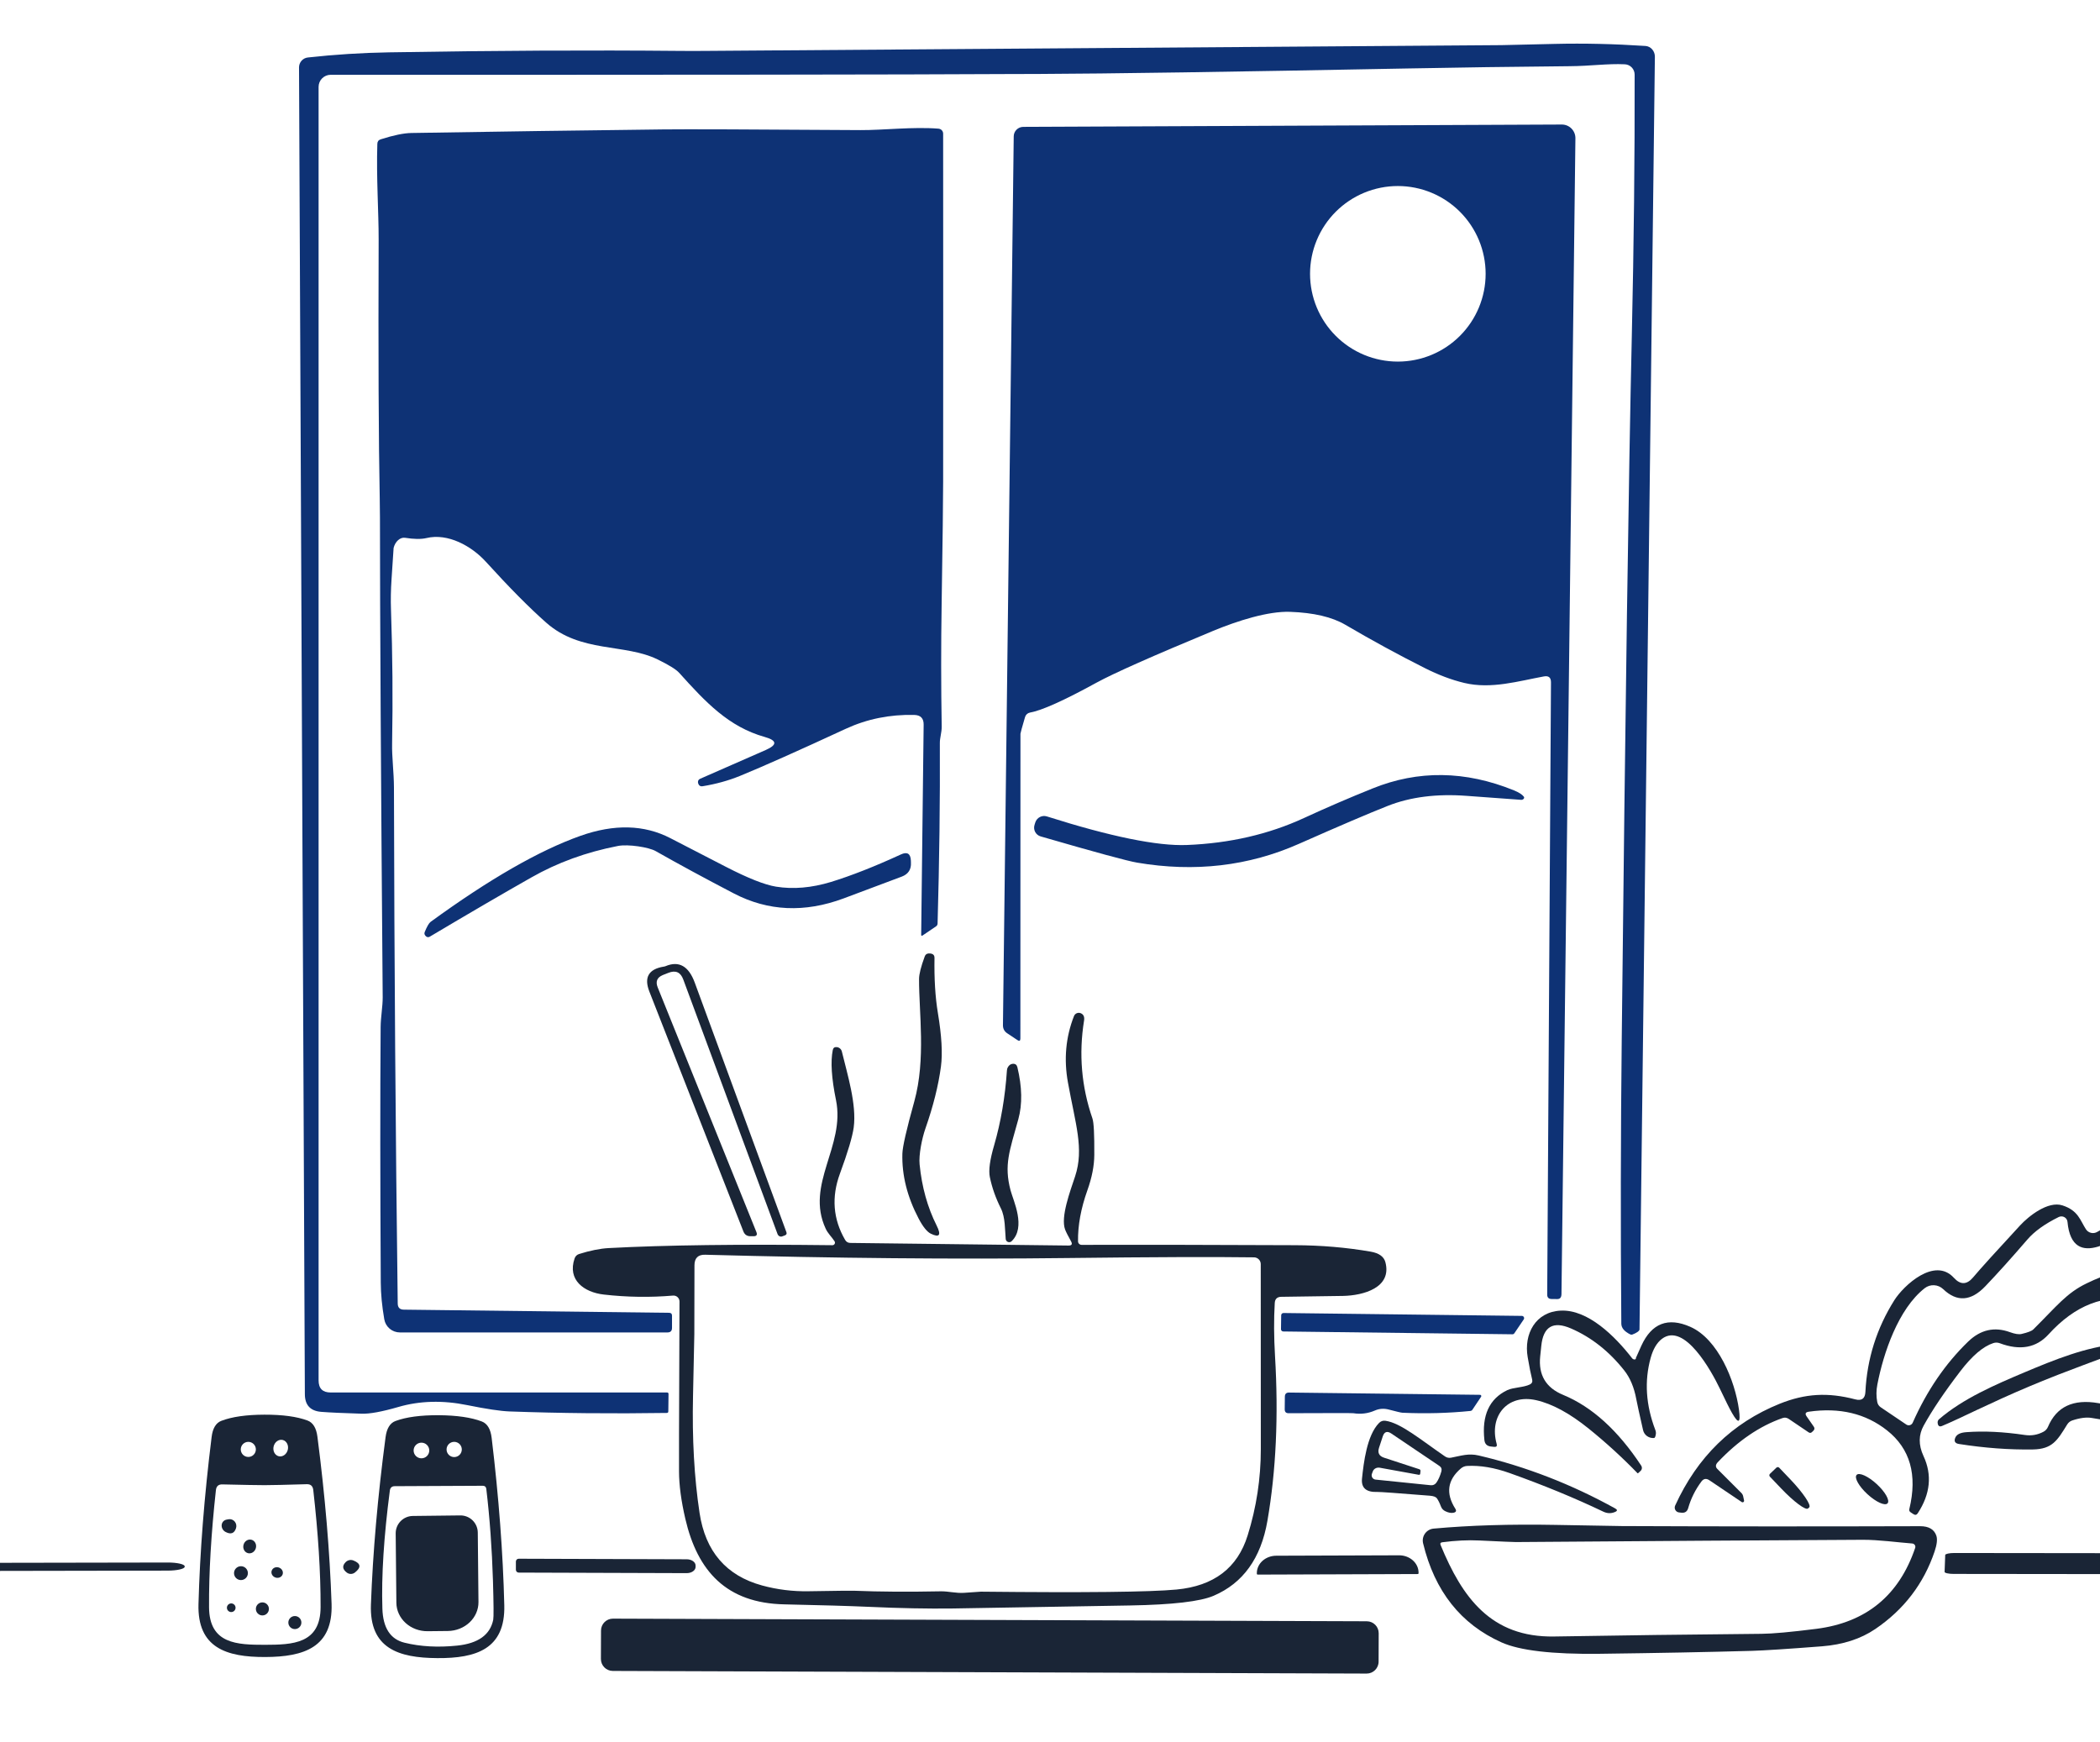<?xml version="1.0" encoding="UTF-8"?> <svg xmlns="http://www.w3.org/2000/svg" width="605" height="502" viewBox="0 0 605 502" fill="none"><g clip-path="url(#clip0_4420_2024)"><path d="M468.083 18.522C463.119 18.284 458.294 19.036 452.085 19.075C435.79 19.22 420.24 19.438 405.436 19.728C354.785 20.703 319.335 21.231 299.086 21.31C295.605 21.323 292.962 21.33 291.156 21.33C260.926 21.501 195.629 21.573 95.265 21.547C94.342 21.547 93.456 21.914 92.804 22.567C92.151 23.219 91.784 24.105 91.784 25.027V397.727C91.784 400.047 92.944 401.207 95.265 401.207H192.162C192.465 401.207 192.61 401.359 192.597 401.662L192.538 406.645C192.538 406.949 192.386 407.1 192.083 407.1C176.487 407.338 161.379 407.193 146.759 406.665C144.201 406.573 140.154 405.967 134.617 404.846C127.551 403.409 120.933 403.587 114.763 405.38C110.043 406.751 106.51 407.397 104.163 407.318C98.719 407.146 94.843 406.968 92.536 406.784C89.411 406.533 87.843 404.839 87.829 401.702L86.148 19.411C86.148 18.706 86.407 18.026 86.874 17.5C87.341 16.975 87.984 16.642 88.68 16.564C96.405 15.707 104.216 15.213 112.113 15.081C142.356 14.567 170.192 14.428 195.623 14.665C198.207 14.692 200.843 14.692 203.533 14.665C346.005 13.65 422.37 13.097 432.626 13.004C432.692 13.004 437.814 12.886 447.991 12.648C456.35 12.451 465.037 12.648 474.055 13.242C474.797 13.292 475.491 13.644 475.995 14.225C476.499 14.806 476.774 15.572 476.764 16.366L472.334 383.034C472.341 383.238 472.137 383.498 471.759 383.768C471.38 384.039 470.85 384.303 470.258 384.517C470.087 384.583 469.896 384.57 469.685 384.478C467.971 383.634 467.107 382.606 467.094 381.393C466.87 354.143 466.909 326.867 467.213 299.564C468.241 204.354 469.21 136.73 470.12 96.692C470.713 70.286 470.983 45.218 470.93 21.488C470.931 20.721 470.635 19.984 470.104 19.431C469.573 18.878 468.849 18.552 468.083 18.522Z" fill="#0E3275"></path><path d="M446.829 196.612C446.842 195.215 446.163 194.641 444.792 194.892C437.535 196.217 429.605 198.629 421.853 196.77C418.162 195.887 414.339 194.443 410.384 192.44C402.843 188.643 395.249 184.503 387.603 180.021C383.766 177.767 378.447 176.521 371.644 176.283C365.316 176.066 356.576 178.834 349.417 181.801C332.042 189.012 320.869 193.975 315.899 196.691C306.552 201.82 300.158 204.693 296.717 205.313C296.391 205.372 296.087 205.523 295.839 205.75C295.591 205.977 295.409 206.271 295.313 206.598C294.43 209.617 293.988 211.219 293.988 211.404C293.988 240.855 293.981 270.122 293.968 299.205C293.968 299.904 293.678 300.055 293.098 299.66L290.132 297.682C289.341 297.142 288.945 296.384 288.945 295.408L292.05 39.282C292.055 38.56 292.346 37.869 292.861 37.358C293.375 36.847 294.071 36.558 294.799 36.553L449.953 35.881C450.47 35.878 450.982 35.979 451.459 36.177C451.937 36.375 452.37 36.666 452.735 37.035C453.099 37.403 453.387 37.84 453.582 38.321C453.776 38.802 453.874 39.317 453.869 39.836L449.854 372.847C449.841 373.822 449.433 374.304 448.628 374.29L446.987 374.271C446.157 374.258 445.741 373.836 445.741 373.005L446.829 196.612ZM428.003 78.891C428.003 75.57 427.349 72.281 426.078 69.213C424.807 66.144 422.944 63.356 420.595 61.007C418.247 58.659 415.458 56.796 412.39 55.525C409.321 54.254 406.032 53.599 402.711 53.599C399.389 53.599 396.101 54.254 393.032 55.525C389.963 56.796 387.175 58.659 384.827 61.007C382.478 63.356 380.615 66.144 379.344 69.213C378.073 72.281 377.419 75.57 377.419 78.891C377.419 85.6 380.083 92.033 384.827 96.776C389.57 101.519 396.003 104.184 402.711 104.184C409.419 104.184 415.852 101.519 420.595 96.776C425.338 92.033 428.003 85.6 428.003 78.891Z" fill="#0E3275"></path><path d="M116.343 377.339L192.813 378.249C193.34 378.262 193.604 378.532 193.604 379.06V382.6C193.604 383.47 193.163 383.905 192.279 383.905H115.216C114.134 383.906 113.088 383.525 112.262 382.83C111.436 382.135 110.885 381.17 110.707 380.108C110.048 376.285 109.712 372.771 109.699 369.568C109.527 340.538 109.514 315.984 109.659 295.906C109.679 293.078 110.272 289.914 110.253 287.343C109.738 224.156 109.475 178.067 109.462 149.077C109.462 147.27 109.442 145.458 109.402 143.638C109.073 127.133 108.967 102.236 109.086 68.948C109.106 61.315 108.394 51.052 108.71 41.441C108.723 40.769 109.053 40.334 109.699 40.136C113.377 38.963 116.31 38.356 118.499 38.317C143.231 37.908 167.422 37.565 191.073 37.288C197.599 37.209 216.537 37.275 247.887 37.486C254.412 37.526 263.094 36.478 270.391 37.071C270.754 37.105 271.091 37.27 271.336 37.534C271.581 37.797 271.716 38.14 271.715 38.495C271.742 80.365 271.742 113.811 271.715 138.833C271.715 143.869 271.57 155.629 271.28 174.112C271.096 185.871 271.102 197.631 271.3 209.39C271.32 211.012 270.746 212.633 270.766 214.077C270.845 230.714 270.628 248.044 270.114 266.065C270.1 266.435 269.955 266.711 269.679 266.896L265.803 269.526C265.513 269.711 265.374 269.632 265.387 269.289L266.099 208.797C266.126 206.965 265.223 206.029 263.39 205.989C256.377 205.818 249.798 207.149 243.655 209.984C230.05 216.285 219.898 220.807 213.201 223.549C209.879 224.907 206.28 225.902 202.404 226.535C201.824 226.628 201.422 226.403 201.198 225.863C201.119 225.665 201.079 225.481 201.079 225.309C201.092 224.874 201.303 224.564 201.712 224.38L220.557 216.114C223.985 214.611 223.906 213.352 220.32 212.337C209.919 209.41 203.314 202.35 195.641 193.827C194.758 192.852 192.675 191.566 189.392 189.971C179.959 185.364 167.303 188.172 157.416 179.451C152.591 175.206 146.777 169.339 139.974 161.851C135.881 157.343 129.059 153.526 122.849 155.029C121.32 155.385 119.27 155.358 116.699 154.95C116.021 154.843 115.304 155.085 114.692 155.628C114.08 156.17 113.617 156.973 113.397 157.876L112.804 166.834C112.593 169.893 112.54 172.886 112.645 175.812C113.094 188.653 113.199 201.493 112.962 214.334C112.883 218.032 113.476 222.521 113.496 226.891C113.601 278.069 113.964 327.632 114.583 375.579C114.596 376.74 115.183 377.326 116.343 377.339Z" fill="#0E3275"></path><path d="M341.956 243.461C354.256 242.973 365.495 240.382 375.672 235.689C382.04 232.749 388.612 229.915 395.388 227.186C408.558 221.847 422.15 222.025 436.164 227.72C437.575 228.3 438.524 228.906 439.012 229.539C439.078 229.629 439.108 229.735 439.098 229.845C439.089 229.954 439.04 230.063 438.957 230.158C438.874 230.253 438.761 230.331 438.631 230.382C438.501 230.434 438.359 230.457 438.221 230.449C437.746 230.422 432.512 230.04 422.519 229.302C413.897 228.656 406.33 229.618 399.818 232.189C394.399 234.325 385.883 237.963 374.268 243.105C359.74 249.551 344.184 251.364 327.599 248.543C324.897 248.095 315.635 245.577 299.815 240.989C299.475 240.893 299.158 240.728 298.883 240.505C298.609 240.282 298.382 240.005 298.218 239.69C298.053 239.376 297.954 239.031 297.926 238.676C297.898 238.322 297.942 237.965 298.055 237.627L298.273 236.935C298.496 236.266 298.972 235.711 299.598 235.393C300.224 235.074 300.949 235.017 301.615 235.234C319.992 241.061 333.439 243.803 341.956 243.461Z" fill="#0E3275"></path><path d="M178.041 243.737C168.918 245.503 160.586 248.535 153.045 252.833C144.977 257.408 135.221 263.096 123.778 269.899C123.618 269.991 123.432 270.032 123.248 270.014C123.064 269.996 122.889 269.921 122.75 269.8C122.301 269.405 122.17 268.989 122.354 268.554C123 266.959 123.567 265.977 124.055 265.608C140.969 253.294 155.352 245.035 167.204 240.83C176.946 237.376 185.581 237.593 193.109 241.482C198.29 244.158 203.616 246.907 209.087 249.728C215.481 253.024 220.306 254.936 223.563 255.463C228.52 256.267 233.813 255.812 239.442 254.099C245.295 252.293 251.993 249.656 259.533 246.189C261.353 245.345 262.315 245.925 262.421 247.929C262.421 248.074 262.427 248.278 262.44 248.542C262.546 250.506 261.676 251.844 259.83 252.556C257.325 253.519 251.735 255.615 243.061 258.845C231.815 263.037 221.256 262.556 211.381 257.401C203.063 253.064 195.568 249.003 188.897 245.22C186.979 244.112 180.987 243.163 178.041 243.737Z" fill="#0E3275"></path><path d="M369.047 382.974L369.106 378.959C369.106 378.786 369.175 378.62 369.297 378.498C369.42 378.375 369.586 378.307 369.759 378.307L438.437 379.137C438.557 379.137 438.674 379.17 438.776 379.232C438.879 379.294 438.962 379.383 439.017 379.489C439.072 379.595 439.097 379.714 439.089 379.834C439.081 379.953 439.04 380.068 438.971 380.165L436.282 384.14C436.222 384.232 436.14 384.308 436.043 384.36C435.946 384.411 435.838 384.438 435.728 384.437L369.699 383.626C369.526 383.626 369.36 383.557 369.238 383.435C369.116 383.313 369.047 383.147 369.047 382.974Z" fill="#0E3275"></path><path d="M396.086 406.406C394.122 407.263 392.052 407.52 389.877 407.177C389.547 407.124 383.344 407.124 371.268 407.177C370.491 407.19 370.108 406.808 370.121 406.03L370.161 402.411C370.174 401.607 370.576 401.212 371.367 401.225L426.421 401.877C426.484 401.881 426.545 401.901 426.597 401.935C426.65 401.97 426.692 402.017 426.72 402.074C426.749 402.13 426.761 402.193 426.757 402.256C426.753 402.318 426.733 402.379 426.698 402.431L424.186 406.188C424.054 406.386 423.87 406.498 423.633 406.525C417.212 407.171 410.673 407.342 404.016 407.039C403.607 407.012 402.335 406.716 400.199 406.149C398.749 405.753 397.378 405.839 396.086 406.406Z" fill="#0E3275"></path><path d="M264.933 335.478C265.579 342.003 267.214 347.877 269.837 353.097C271.222 355.866 270.675 356.657 268.196 355.47C267.102 354.956 265.922 353.499 264.656 351.1C261.361 344.825 259.798 338.589 259.97 332.393C260.022 330.402 261.169 325.379 263.411 317.324C266.772 305.163 264.735 291.696 264.775 282.065C264.775 280.694 265.322 278.526 266.416 275.559C266.614 275.019 266.996 274.735 267.563 274.709C267.801 274.696 268.051 274.716 268.315 274.768C268.921 274.913 269.224 275.302 269.224 275.935C269.119 282.013 269.442 287.306 270.193 291.814C271.288 298.38 271.584 303.534 271.083 307.278C270.358 312.736 268.868 318.689 266.614 325.135C265.606 328.003 264.656 332.768 264.933 335.478Z" fill="#1A2536"></path><path d="M190.979 280.919C189.305 281.604 188.804 282.791 189.476 284.478L217.913 354.976C218.242 355.794 217.959 356.196 217.062 356.183H216.153C215.19 356.169 214.531 355.714 214.175 354.818L187.083 285.704C185.475 281.618 186.853 279.218 191.216 278.506C191.427 278.48 191.605 278.434 191.75 278.368C195.6 276.76 198.401 278.342 200.155 283.114L226.554 354.996C226.726 355.431 226.594 355.741 226.159 355.925L225.368 356.222C225.243 356.274 225.108 356.297 224.971 356.291C224.834 356.285 224.698 356.25 224.571 356.187C224.443 356.124 224.327 356.036 224.23 355.926C224.133 355.817 224.055 355.689 224.003 355.55L196.852 282.224C196.074 280.101 194.637 279.462 192.541 280.306L190.979 280.919Z" fill="#1A2536"></path><path d="M308.558 357.642C307.661 356.033 307.088 354.893 306.837 354.22C305.532 350.621 308.281 343.305 309.744 338.895C312.355 330.965 309.823 323.826 307.668 311.882C306.455 305.185 307.035 298.811 309.408 292.76C309.55 292.397 309.828 292.105 310.183 291.946C310.538 291.787 310.942 291.774 311.306 291.909C312.15 292.239 312.486 292.944 312.315 294.025C310.759 303.676 311.564 313.088 314.728 322.264C315.123 323.398 315.301 326.891 315.261 332.745C315.248 335.869 314.583 339.277 313.264 342.968C311.405 348.189 310.509 353.087 310.575 357.661C310.58 357.931 310.691 358.187 310.883 358.376C311.075 358.564 311.334 358.67 311.603 358.67C324.628 358.617 345.122 358.65 373.084 358.769C380.611 358.795 387.882 359.415 394.895 360.628C397.295 361.049 398.705 362.065 399.127 363.673C401.065 371.029 392.76 373.264 386.946 373.382C378.298 373.527 372.358 373.613 369.129 373.64C367.942 373.653 367.316 374.253 367.25 375.439C366.973 380.093 366.999 385.195 367.329 390.745C368.357 407.962 367.626 423.782 365.134 438.205C363.275 448.962 358.107 456.154 349.63 459.779C345.781 461.427 337.779 462.357 325.624 462.568C299.521 463.029 282.494 463.319 274.545 463.438C267.307 463.53 259.226 463.372 250.301 462.963C244.645 462.713 236.544 462.475 225.997 462.251C209.267 461.915 200.942 452.68 197.442 437.612C196.242 432.444 195.636 427.896 195.623 423.967C195.61 419.063 195.61 415.556 195.623 413.447C195.649 405.682 195.695 392.867 195.761 375.004C195.762 374.766 195.713 374.53 195.618 374.312C195.523 374.094 195.384 373.897 195.209 373.736C195.035 373.574 194.828 373.45 194.603 373.373C194.378 373.295 194.14 373.264 193.902 373.284C187.311 373.85 180.653 373.752 173.93 372.987C168.254 372.334 163.389 368.795 165.545 362.566C165.769 361.933 166.204 361.511 166.85 361.3C170.054 360.298 172.888 359.731 175.353 359.599C191.648 358.729 213.137 358.452 239.82 358.769C239.951 358.768 240.08 358.733 240.192 358.665C240.305 358.598 240.397 358.502 240.46 358.387C240.523 358.271 240.553 358.141 240.548 358.01C240.544 357.879 240.504 357.752 240.433 357.642C239.642 356.396 238.534 355.446 237.862 353.983C231.949 341.208 243.577 330.273 240.848 316.964C239.556 310.663 239.246 305.851 239.919 302.529C240.051 301.896 240.446 301.619 241.105 301.698C241.442 301.739 241.759 301.88 242.013 302.102C242.267 302.325 242.447 302.618 242.529 302.944C244.091 309.43 246.84 318.171 245.95 324.835C245.581 327.524 244.256 331.967 241.975 338.163C239.497 344.9 239.998 351.261 243.478 357.246C243.808 357.813 244.302 358.103 244.961 358.116L307.826 358.868C308.775 358.881 309.019 358.472 308.558 357.642ZM282.593 458.593C312.533 458.909 331.319 458.705 338.952 457.98C349.696 456.965 356.525 451.771 359.439 442.397C361.97 434.303 363.236 426.01 363.236 417.52C363.249 392.09 363.242 374.325 363.216 364.227C363.216 363.711 363.012 363.216 362.649 362.849C362.287 362.483 361.794 362.274 361.278 362.269C349.848 362.111 331.919 362.177 307.49 362.467C275.349 362.849 240.584 362.533 203.197 361.517C201.127 361.452 200.085 362.46 200.072 364.543C200.059 367.931 200.046 374.543 200.033 384.377C200.033 384.522 199.907 390.455 199.657 402.175C199.38 414.501 200.006 425.733 201.535 435.871C203.21 447.011 209.221 453.992 219.57 456.813C223.934 458 228.39 458.553 232.938 458.474C240.809 458.342 245.258 458.296 246.286 458.336C253.392 458.626 261.658 458.679 271.084 458.494C273.141 458.454 275.514 459.087 277.728 458.929C280.945 458.705 282.567 458.593 282.593 458.593Z" fill="#1A2536"></path><path d="M290.096 308.386C290.108 308.075 290.197 307.769 290.353 307.496C290.709 306.877 291.183 306.547 291.776 306.508C292.488 306.455 292.93 306.778 293.101 307.476C294.472 313.172 294.565 318.168 293.378 322.466C290.847 331.661 289.186 335.616 291.144 342.992C291.954 346.018 295.652 353.572 291.44 357.626C291.303 357.757 291.132 357.846 290.947 357.884C290.762 357.923 290.569 357.908 290.392 357.842C290.214 357.776 290.059 357.661 289.944 357.511C289.828 357.361 289.758 357.182 289.74 356.993C289.502 354.363 289.641 350.744 288.355 348.173C286.852 345.181 285.791 342.175 285.172 339.156C284.763 337.231 285.178 334.16 286.417 329.941C288.342 323.296 289.568 316.112 290.096 308.386Z" fill="#1A2536"></path><path d="M520.469 408.071L522.545 411.057C522.822 411.465 522.789 411.848 522.446 412.204L522.051 412.579C521.747 412.896 521.411 412.929 521.042 412.678L515.307 408.802C514.741 408.433 514.141 408.361 513.508 408.585C506.916 410.892 500.7 415.137 494.86 421.32C494.214 422.019 494.181 422.658 494.761 423.238L501.682 430.159C501.946 430.423 502.117 430.739 502.197 431.109L502.454 432.315C502.473 432.4 502.467 432.49 502.435 432.572C502.402 432.654 502.346 432.724 502.273 432.773C502.201 432.822 502.115 432.848 502.027 432.848C501.939 432.847 501.853 432.82 501.781 432.77L492.447 426.481C491.551 425.888 490.786 426.02 490.154 426.877C488.4 429.237 487.135 431.788 486.357 434.53C486.067 435.532 485.401 435.967 484.359 435.835C484.149 435.808 483.971 435.789 483.826 435.775C483.596 435.766 483.372 435.701 483.174 435.586C482.975 435.47 482.808 435.308 482.687 435.112C482.566 434.917 482.495 434.695 482.48 434.466C482.464 434.237 482.506 434.008 482.6 433.798C488.993 419.758 499.033 409.976 512.717 404.452C520.073 401.505 526.559 401.11 534.489 403.186C536.348 403.674 537.324 402.956 537.416 401.031C537.89 391.499 540.666 382.699 545.741 374.631C548.45 370.34 557.369 362.074 562.906 368.165C564.778 370.221 566.61 370.195 568.403 368.086C570.499 365.594 575.028 360.584 581.989 353.057C584.401 350.446 589.998 345.938 594.19 347.302C598.778 348.785 599.292 351.653 600.953 354.184C601.29 354.7 601.812 355.067 602.411 355.211C603.011 355.354 603.642 355.263 604.176 354.955C604.704 354.639 608.474 352.51 615.488 348.568C621.117 345.391 625.448 346.056 628.48 350.565C629.376 351.91 629.778 353.426 629.686 355.113C629.554 357.526 629.205 359.141 628.638 359.958C625.962 363.834 624.802 363.425 625.158 358.732C625.171 358.455 625.289 357.572 625.513 356.082C625.658 355.08 625.566 354.217 625.237 353.492C623.279 349.299 619.462 350.466 616.318 352.503C610.761 356.122 597.018 366.86 595.633 352.048C595.609 351.768 595.516 351.498 595.362 351.262C595.209 351.026 595 350.831 594.753 350.693C594.506 350.554 594.229 350.478 593.945 350.47C593.661 350.461 593.378 350.521 593.122 350.644C589.114 352.622 586.102 354.784 584.085 357.13C579.458 362.496 575.417 366.985 571.963 370.597C567.823 374.934 563.776 375.211 559.821 371.428C559.111 370.752 558.184 370.353 557.208 370.302C556.232 370.251 555.271 370.553 554.501 371.151C546.888 377.103 542.597 389.878 540.857 398.915C540.527 400.616 540.514 402.277 540.817 403.898C540.936 404.57 541.279 405.098 541.845 405.48L549.202 410.444C549.353 410.546 549.525 410.614 549.706 410.642C549.886 410.67 550.071 410.659 550.246 410.608C550.422 410.557 550.584 410.468 550.721 410.347C550.859 410.227 550.968 410.077 551.041 409.91C555.128 400.681 560.447 392.897 566.999 386.555C570.572 383.101 574.593 382.192 579.062 383.827C580.499 384.354 581.613 384.525 582.404 384.341C584.21 383.919 585.337 383.484 585.785 383.036C592.509 376.371 595.337 372.535 601.23 369.727C606.569 367.176 612.304 364.724 617.188 369.628C617.663 370.103 618.23 370.373 618.889 370.439C621.446 370.676 623.015 370.676 623.595 370.439C631.703 366.958 641.274 365.198 648.769 370.221C652.038 372.41 653.436 375.791 652.961 380.366C652.262 387.01 647.905 391.11 639.89 392.666C635.764 393.47 629.818 394.228 622.053 394.94C618.678 395.243 618.427 396.305 621.301 398.124C629.627 403.384 626.542 411.156 617.406 410.483C613.147 410.167 608.223 409.521 602.634 408.545C601.118 408.282 599.246 408.519 597.018 409.257C596.385 409.468 595.89 409.864 595.535 410.444C592.687 415.071 591.243 417.523 585.647 417.622C578.844 417.727 571.745 417.2 564.349 416.04C563.202 415.855 562.866 415.229 563.341 414.161C563.75 413.265 564.798 412.757 566.485 412.639C571.508 412.256 577.131 412.527 583.353 413.45C585.238 413.726 587.025 413.417 588.712 412.52C589.299 412.214 589.761 411.71 590.017 411.096C592.469 405.296 597.301 403.021 604.512 404.274C610.761 405.368 615.198 405.975 617.821 406.093C623.042 406.317 623.569 404.834 619.403 401.644L616.377 399.35C615.545 398.711 614.984 397.787 614.818 396.777C614.651 395.766 614.892 394.752 615.488 393.951C617.017 391.921 619.139 390.754 621.855 390.451C630.24 389.555 636.232 388.79 639.831 388.157C643.608 387.485 647.978 385.151 648.63 380.88C650.074 371.349 638.644 370.755 632.138 372.555C630.437 373.043 627.708 373.899 623.951 375.126C622.607 375.574 619.831 375.389 615.626 374.572C606.305 372.753 597.822 376.048 590.176 384.459C586.642 388.348 581.956 389.199 576.116 387.01C575.509 386.786 574.896 386.773 574.276 386.971C571.337 387.92 568.159 390.629 564.745 395.098C560.183 401.057 556.663 406.284 554.185 410.78C552.761 413.37 552.643 416.258 554.145 419.501C556.677 424.945 556.13 430.443 552.504 435.993C552.175 436.507 551.753 436.593 551.239 436.25L550.428 435.716C550.098 435.492 549.98 435.182 550.072 434.787C552.445 424.939 550.303 417.385 543.645 412.125C537.488 407.26 529.967 405.467 521.082 406.746C520.159 406.878 519.954 407.319 520.469 408.071Z" fill="#1A2536"></path><path d="M471.288 391.263C471.275 391.237 471.802 390.057 472.87 387.724C475.836 381.251 480.536 379.438 486.97 382.286C494.979 385.825 499.843 397.809 500.99 406.174C501.518 410.063 500.852 410.379 498.993 407.123C498.294 405.91 497.108 403.537 495.434 400.004C493.08 395.1 485.289 380.862 478.803 385.746C477.339 386.854 476.252 388.693 475.54 391.263C473.707 397.921 474.156 404.829 476.885 411.988C477.043 412.396 477.096 412.798 477.043 413.194C476.937 413.919 476.766 414.295 476.529 414.321C475.808 414.381 475.092 414.187 474.511 413.773C473.929 413.358 473.523 412.753 473.365 412.067C472.31 407.439 471.657 404.46 471.407 403.128C470.787 399.754 469.634 396.998 467.946 394.862C463.583 389.339 458.467 385.305 452.601 382.76C447.459 380.532 444.605 382.207 444.038 387.783L443.722 390.809C443.168 396.161 445.376 399.859 450.347 401.902C458.639 405.33 466.134 412.126 472.831 422.29C472.981 422.515 473.049 422.785 473.023 423.051C472.998 423.318 472.881 423.567 472.692 423.754C472.152 424.307 471.849 424.551 471.783 424.485C467.353 419.911 462.673 415.633 457.742 411.651C452.245 407.209 447.189 404.467 442.575 403.425C434.25 401.527 428.95 408.033 431.185 416.022C431.356 416.655 431.119 416.938 430.473 416.872L429.523 416.773C428.39 416.655 427.763 416.028 427.645 414.895C426.867 407.802 429.062 403.016 434.23 400.538C435.911 399.727 438.917 399.786 440.736 398.897C441.342 398.607 441.566 398.132 441.408 397.473C441.039 396.036 440.611 393.894 440.123 391.046C438.956 384.342 442.377 377.955 449.635 377.619C457.446 377.243 465.237 384.935 470.22 391.362C470.306 391.467 470.425 391.557 470.558 391.617C470.692 391.676 470.831 391.702 470.955 391.691C471.078 391.68 471.178 391.631 471.238 391.554C471.299 391.476 471.317 391.374 471.288 391.263Z" fill="#1A2536"></path><path d="M584.879 399.351C573.291 404.215 564.61 408.744 559.468 410.86C558.809 411.123 558.407 410.906 558.262 410.207C558.143 409.654 558.269 409.219 558.638 408.902C565.519 402.989 574.636 399.034 583.218 395.416C591.8 391.797 601.016 388.059 610.053 387.268C610.527 387.229 610.923 387.446 611.239 387.921C611.635 388.514 611.509 388.949 610.864 389.226C605.742 391.421 596.448 394.486 584.879 399.351Z" fill="#1A2536"></path><path d="M76.403 477.423C65.191 477.463 56.846 474.754 57.182 462.197C57.59 447.168 58.849 431.13 60.959 414.084C61.262 411.527 62.211 409.951 63.806 409.358C66.852 408.198 70.978 407.611 76.186 407.598C81.393 407.585 85.526 408.145 88.584 409.279C90.18 409.872 91.135 411.441 91.452 413.985C93.653 431.031 95.011 447.062 95.525 462.078C95.941 474.635 87.596 477.384 76.403 477.423ZM80.289 419.569C80.828 419.704 81.407 419.586 81.898 419.242C82.388 418.898 82.751 418.356 82.906 417.735C82.983 417.428 83.006 417.11 82.975 416.801C82.943 416.491 82.858 416.196 82.723 415.932C82.588 415.667 82.407 415.439 82.19 415.26C81.972 415.08 81.723 414.954 81.456 414.887C80.916 414.753 80.338 414.871 79.847 415.214C79.356 415.558 78.993 416.1 78.838 416.721C78.762 417.029 78.738 417.346 78.77 417.656C78.801 417.965 78.887 418.261 79.021 418.525C79.156 418.79 79.337 419.018 79.555 419.197C79.772 419.376 80.022 419.503 80.289 419.569ZM73.714 417.604C73.714 417.027 73.484 416.474 73.076 416.066C72.668 415.658 72.115 415.429 71.538 415.429C70.961 415.429 70.408 415.658 70 416.066C69.592 416.474 69.363 417.027 69.363 417.604C69.363 418.181 69.592 418.734 70 419.142C70.408 419.55 70.961 419.779 71.538 419.779C72.115 419.779 72.668 419.55 73.076 419.142C73.484 418.734 73.714 418.181 73.714 417.604ZM76.225 427.907C74.274 427.907 70.227 427.834 64.083 427.689C62.963 427.65 62.336 428.19 62.205 429.311C60.82 441.98 60.161 453.245 60.227 463.106C60.306 473.706 68.355 473.903 76.324 473.903C84.313 473.884 92.342 473.646 92.361 463.027C92.388 453.166 91.683 441.907 90.246 429.251C90.1 428.131 89.474 427.59 88.367 427.63C82.223 427.814 78.176 427.907 76.225 427.907Z" fill="#1A2536"></path><path d="M126.399 407.753C131.62 407.792 135.753 408.392 138.798 409.552C140.393 410.159 141.342 411.741 141.646 414.298C143.702 431.397 144.915 447.474 145.284 462.53C145.581 475.126 137.216 477.816 125.984 477.737C114.752 477.677 106.407 474.909 106.861 462.312C107.415 447.257 108.819 431.193 111.074 414.12C111.403 411.563 112.366 409.994 113.961 409.414C117.032 408.28 121.179 407.726 126.399 407.753ZM123.67 417.917C123.67 417.319 123.433 416.746 123.01 416.323C122.587 415.9 122.014 415.663 121.416 415.663C120.818 415.663 120.245 415.9 119.822 416.323C119.399 416.746 119.162 417.319 119.162 417.917C119.162 418.515 119.399 419.089 119.822 419.511C120.245 419.934 120.818 420.172 121.416 420.172C122.014 420.172 122.587 419.934 123.01 419.511C123.433 419.089 123.67 418.515 123.67 417.917ZM133.044 417.621C133.044 417.332 132.987 417.047 132.876 416.781C132.766 416.514 132.604 416.272 132.401 416.068C132.197 415.865 131.955 415.703 131.689 415.593C131.422 415.482 131.137 415.426 130.849 415.426C130.56 415.426 130.275 415.482 130.009 415.593C129.742 415.703 129.5 415.865 129.296 416.068C129.093 416.272 128.931 416.514 128.821 416.781C128.71 417.047 128.654 417.332 128.654 417.621C128.654 418.203 128.885 418.761 129.296 419.173C129.708 419.584 130.266 419.816 130.849 419.816C131.431 419.816 131.989 419.584 132.401 419.173C132.812 418.761 133.044 418.203 133.044 417.621ZM139.055 428.082L113.743 428.2C112.913 428.2 112.438 428.609 112.319 429.426C110.579 442.715 109.861 454.066 110.164 463.479C110.335 469.042 112.471 472.318 116.571 473.307C121.146 474.428 126.182 474.704 131.679 474.138C137.757 473.518 141.23 471.026 142.101 466.663C142.246 465.924 142.219 462.18 142.021 455.43C141.731 446.136 141.092 437.323 140.103 428.991C140.024 428.385 139.675 428.082 139.055 428.082Z" fill="#1A2536"></path><path d="M411.988 430.951C402.602 430.199 397.546 429.837 396.821 429.863C393.578 429.982 392.101 428.683 392.391 425.967C392.866 421.479 393.775 413.569 397.295 409.989C397.81 409.462 398.429 409.251 399.154 409.356C403.525 409.969 409.299 414.814 416.26 419.6C416.8 419.982 417.393 420.114 418.039 419.995C421.045 419.422 423.062 418.67 426.028 419.363C439.647 422.566 452.745 427.648 465.321 434.609C466.02 434.991 466 435.334 465.262 435.637C464.155 436.112 463.034 436.079 461.9 435.539C453.648 431.597 444.656 427.892 434.927 424.425C430.524 422.856 426.437 422.171 422.667 422.368C421.994 422.408 421.401 422.645 420.887 423.08C416.998 426.402 416.457 430.272 419.265 434.688C419.648 435.281 419.503 435.664 418.83 435.835C418.145 436.007 417.334 435.868 416.398 435.42C415.792 435.13 415.37 434.675 415.132 434.055C414.763 433.067 414.374 432.282 413.966 431.702C413.676 431.294 413.017 431.043 411.988 430.951ZM408.725 424.919L397.513 422.883C397.084 422.805 396.645 422.869 396.276 423.065C395.906 423.261 395.63 423.574 395.496 423.95L395.239 424.643C395.175 424.821 395.152 425.011 395.173 425.199C395.193 425.388 395.256 425.569 395.358 425.729C395.459 425.889 395.595 426.024 395.756 426.124C395.917 426.223 396.098 426.285 396.287 426.304L412.166 427.925C412.852 427.991 413.399 427.747 413.808 427.194C414.388 426.376 414.869 425.295 415.251 423.95C415.436 423.265 415.238 422.731 414.658 422.349L400.815 413.015C399.629 412.224 398.811 412.507 398.363 413.865L397.295 417.128C396.821 418.565 397.302 419.521 398.739 419.995L408.903 423.318C409.154 423.41 409.266 423.588 409.239 423.852L409.16 424.583C409.134 424.847 408.989 424.959 408.725 424.919Z" fill="#1A2536"></path><path d="M511.775 422.861C511.83 422.809 511.894 422.769 511.964 422.742C512.034 422.714 512.109 422.701 512.185 422.703C512.26 422.705 512.334 422.722 512.403 422.752C512.472 422.783 512.534 422.827 512.586 422.881L515.849 426.302C516.712 427.208 517.536 428.134 518.274 429.028C519.012 429.921 519.649 430.764 520.149 431.509C520.649 432.253 521.002 432.884 521.187 433.365C521.372 433.846 521.386 434.167 521.228 434.311L520.872 434.627C520.556 434.918 519.567 434.475 518.121 433.397C516.676 432.318 514.891 430.691 513.159 428.873L509.896 425.452C509.792 425.342 509.735 425.194 509.738 425.042C509.742 424.89 509.806 424.746 509.916 424.641L511.775 422.861Z" fill="#1A2536"></path><path d="M538 430.507C540.46 432.769 543.053 433.951 543.793 433.147C544.532 432.343 543.137 429.858 540.677 427.596C538.217 425.334 535.623 424.152 534.884 424.956C534.145 425.76 535.54 428.245 538 430.507Z" fill="#1A2536"></path><path d="M132.605 436.625C133.261 436.618 133.912 436.739 134.521 436.984C135.13 437.228 135.684 437.591 136.153 438.05C136.621 438.509 136.994 439.057 137.251 439.66C137.507 440.264 137.642 440.913 137.647 441.569L137.845 461.581C137.864 463.769 136.946 465.876 135.293 467.441C133.64 469.005 131.386 469.899 129.025 469.926L123.211 469.986C122.04 470 120.877 469.799 119.789 469.396C118.702 468.993 117.711 468.395 116.874 467.637C116.036 466.878 115.369 465.974 114.909 464.976C114.449 463.978 114.206 462.905 114.194 461.819L113.996 441.806C113.986 440.488 114.498 439.219 115.421 438.278C116.344 437.337 117.602 436.799 118.92 436.784L132.605 436.625Z" fill="#1A2536"></path><path d="M65.209 437.853L65.802 437.734C66.137 437.669 66.483 437.696 66.804 437.812C67.125 437.928 67.411 438.13 67.631 438.397C67.852 438.664 68 438.986 68.061 439.331C68.122 439.677 68.093 440.033 67.977 440.364C67.476 441.827 66.481 442.17 64.991 441.392C64.636 441.21 64.337 440.924 64.134 440.575C63.931 440.225 63.835 439.829 63.859 439.441C63.883 439.052 64.025 438.691 64.267 438.407C64.509 438.122 64.838 437.929 65.209 437.853Z" fill="#1A2536"></path><path d="M504.788 475.643C492.132 475.999 477.439 476.283 460.709 476.494C447.196 476.652 437.823 475.558 432.589 473.211C420.856 467.964 413.322 458.446 409.986 444.656C409.871 444.176 409.86 443.677 409.954 443.193C410.048 442.709 410.245 442.25 410.532 441.849C410.819 441.448 411.189 441.113 411.617 440.867C412.045 440.621 412.521 440.47 413.012 440.424C423.453 439.475 435.147 439.119 448.093 439.356C460.801 439.58 467.195 439.692 467.275 439.692C494.735 439.811 523.363 439.824 553.157 439.732C555.675 439.719 557.244 440.642 557.864 442.501C558.193 443.516 558.022 445.019 557.35 447.009C554.212 456.304 548.517 463.752 540.264 469.355C536.072 472.203 530.95 473.864 524.899 474.338C515.025 475.103 508.321 475.538 504.788 475.643ZM415.523 444.359C414.996 444.425 414.838 444.702 415.049 445.19C421.238 460.219 429.524 471.827 447.776 471.51C466.984 471.181 486.878 470.924 507.457 470.739C510.674 470.713 515.967 470.232 523.337 469.296C537.627 467.463 547.1 459.692 551.753 445.981C551.802 445.843 551.818 445.696 551.799 445.551C551.78 445.406 551.728 445.267 551.646 445.144C551.563 445.022 551.453 444.919 551.325 444.845C551.196 444.771 551.052 444.726 550.903 444.715C546.908 444.419 541.292 443.628 536.625 443.647C509.956 443.779 476.654 443.997 436.722 444.3C436.261 444.313 432.734 444.162 426.142 443.845C422.899 443.687 419.36 443.858 415.523 444.359Z" fill="#1A2536"></path><path d="M70.156 445.095C69.875 446.161 70.442 447.236 71.424 447.496C72.406 447.755 73.431 447.101 73.713 446.035C73.994 444.968 73.427 443.893 72.445 443.634C71.463 443.374 70.438 444.028 70.156 445.095Z" fill="#1A2536"></path><path d="M560.409 448.012C560.432 447.862 560.718 447.72 561.207 447.616C561.695 447.511 562.348 447.453 563.027 447.453L866.804 447.792C870.035 447.797 873.232 447.871 876.212 448.012C879.191 448.153 881.895 448.357 884.168 448.613C886.441 448.868 888.238 449.171 889.456 449.503C890.675 449.835 891.29 450.189 891.268 450.546V451.145C891.224 451.863 888.605 452.548 883.985 453.049C879.365 453.551 873.122 453.827 866.623 453.819L562.846 453.48C562.495 453.48 562.147 453.464 561.823 453.434C561.499 453.404 561.207 453.359 560.962 453.303C560.718 453.248 560.527 453.181 560.401 453.109C560.275 453.036 560.216 452.959 560.228 452.881L560.409 448.012Z" fill="#1A2536"></path><path d="M362.307 453.674C362.25 453.674 362.194 453.651 362.154 453.61C362.113 453.569 362.09 453.514 362.09 453.456V453.259C362.088 452.6 362.231 451.948 362.511 451.339C362.791 450.73 363.203 450.176 363.723 449.71C364.243 449.243 364.86 448.873 365.54 448.62C366.221 448.367 366.95 448.236 367.686 448.236L403.083 448.117C404.565 448.116 405.985 448.64 407.034 449.574C408.083 450.508 408.675 451.776 408.68 453.1V453.298C408.68 453.356 408.657 453.411 408.616 453.452C408.575 453.493 408.52 453.516 408.462 453.516L362.307 453.674Z" fill="#1A2536"></path><path d="M148.625 449.895C148.63 449.683 148.718 449.482 148.87 449.334C149.021 449.186 149.224 449.103 149.436 449.104L197.845 449.262C198.182 449.262 198.516 449.31 198.826 449.402C199.137 449.494 199.42 449.628 199.657 449.797C199.894 449.966 200.081 450.167 200.208 450.387C200.335 450.608 200.399 450.843 200.396 451.081V451.477C200.39 451.951 200.119 452.404 199.641 452.738C199.164 453.071 198.518 453.257 197.845 453.256L149.436 453.098C149.328 453.098 149.221 453.076 149.121 453.034C149.021 452.993 148.931 452.931 148.856 452.854C148.78 452.776 148.721 452.685 148.681 452.584C148.642 452.483 148.623 452.376 148.625 452.268V449.895Z" fill="#1A2536"></path><path d="M99.618 450.05C99.906 449.768 100.269 449.577 100.663 449.499C101.057 449.422 101.464 449.462 101.833 449.615C103.968 450.472 104.107 451.626 102.248 453.076C101.913 453.337 101.503 453.48 101.08 453.484C100.658 453.488 100.248 453.351 99.915 453.096C98.636 452.133 98.537 451.118 99.618 450.05Z" fill="#1A2536"></path><path d="M48.333 450.195L-280.41 450.769C-283.102 450.774 -285.284 451.273 -285.283 451.885L-285.283 452.003C-285.282 452.615 -283.098 453.107 -280.406 453.102L48.337 452.529C51.03 452.524 53.212 452.024 53.211 451.413L53.21 451.294C53.209 450.682 51.026 450.19 48.333 450.195Z" fill="#1A2536"></path><path d="M69.419 455.252C70.522 455.252 71.416 454.358 71.416 453.255C71.416 452.152 70.522 451.258 69.419 451.258C68.316 451.258 67.422 452.152 67.422 453.255C67.422 454.358 68.316 455.252 69.419 455.252Z" fill="#1A2536"></path><path d="M79.391 454.531C80.266 454.807 81.18 454.38 81.433 453.578C81.686 452.776 81.182 451.902 80.307 451.626C79.432 451.351 78.518 451.777 78.265 452.579C78.012 453.381 78.516 454.255 79.391 454.531Z" fill="#1A2536"></path><path d="M75.594 465.439C76.631 465.439 77.472 464.598 77.472 463.56C77.472 462.523 76.631 461.682 75.594 461.682C74.556 461.682 73.715 462.523 73.715 463.56C73.715 464.598 74.556 465.439 75.594 465.439Z" fill="#1A2536"></path><path d="M66.617 464.47C67.305 464.47 67.863 463.912 67.863 463.224C67.863 462.536 67.305 461.979 66.617 461.979C65.929 461.979 65.371 462.536 65.371 463.224C65.371 463.912 65.929 464.47 66.617 464.47Z" fill="#1A2536"></path><path d="M84.949 469.374C85.987 469.374 86.828 468.533 86.828 467.496C86.828 466.458 85.987 465.617 84.949 465.617C83.911 465.617 83.07 466.458 83.07 467.496C83.07 468.533 83.911 469.374 84.949 469.374Z" fill="#1A2536"></path><path d="M393.769 467.124L176.601 466.366C174.701 466.359 173.155 467.894 173.148 469.794L173.12 477.981C173.113 479.881 174.648 481.427 176.548 481.434L393.716 482.192C395.616 482.199 397.162 480.664 397.169 478.763L397.198 470.576C397.204 468.676 395.669 467.13 393.769 467.124Z" fill="#1A2536"></path></g><defs><clipPath id="clip0_4420_2024"><rect width="605" height="502" fill="white"></rect></clipPath></defs></svg> 